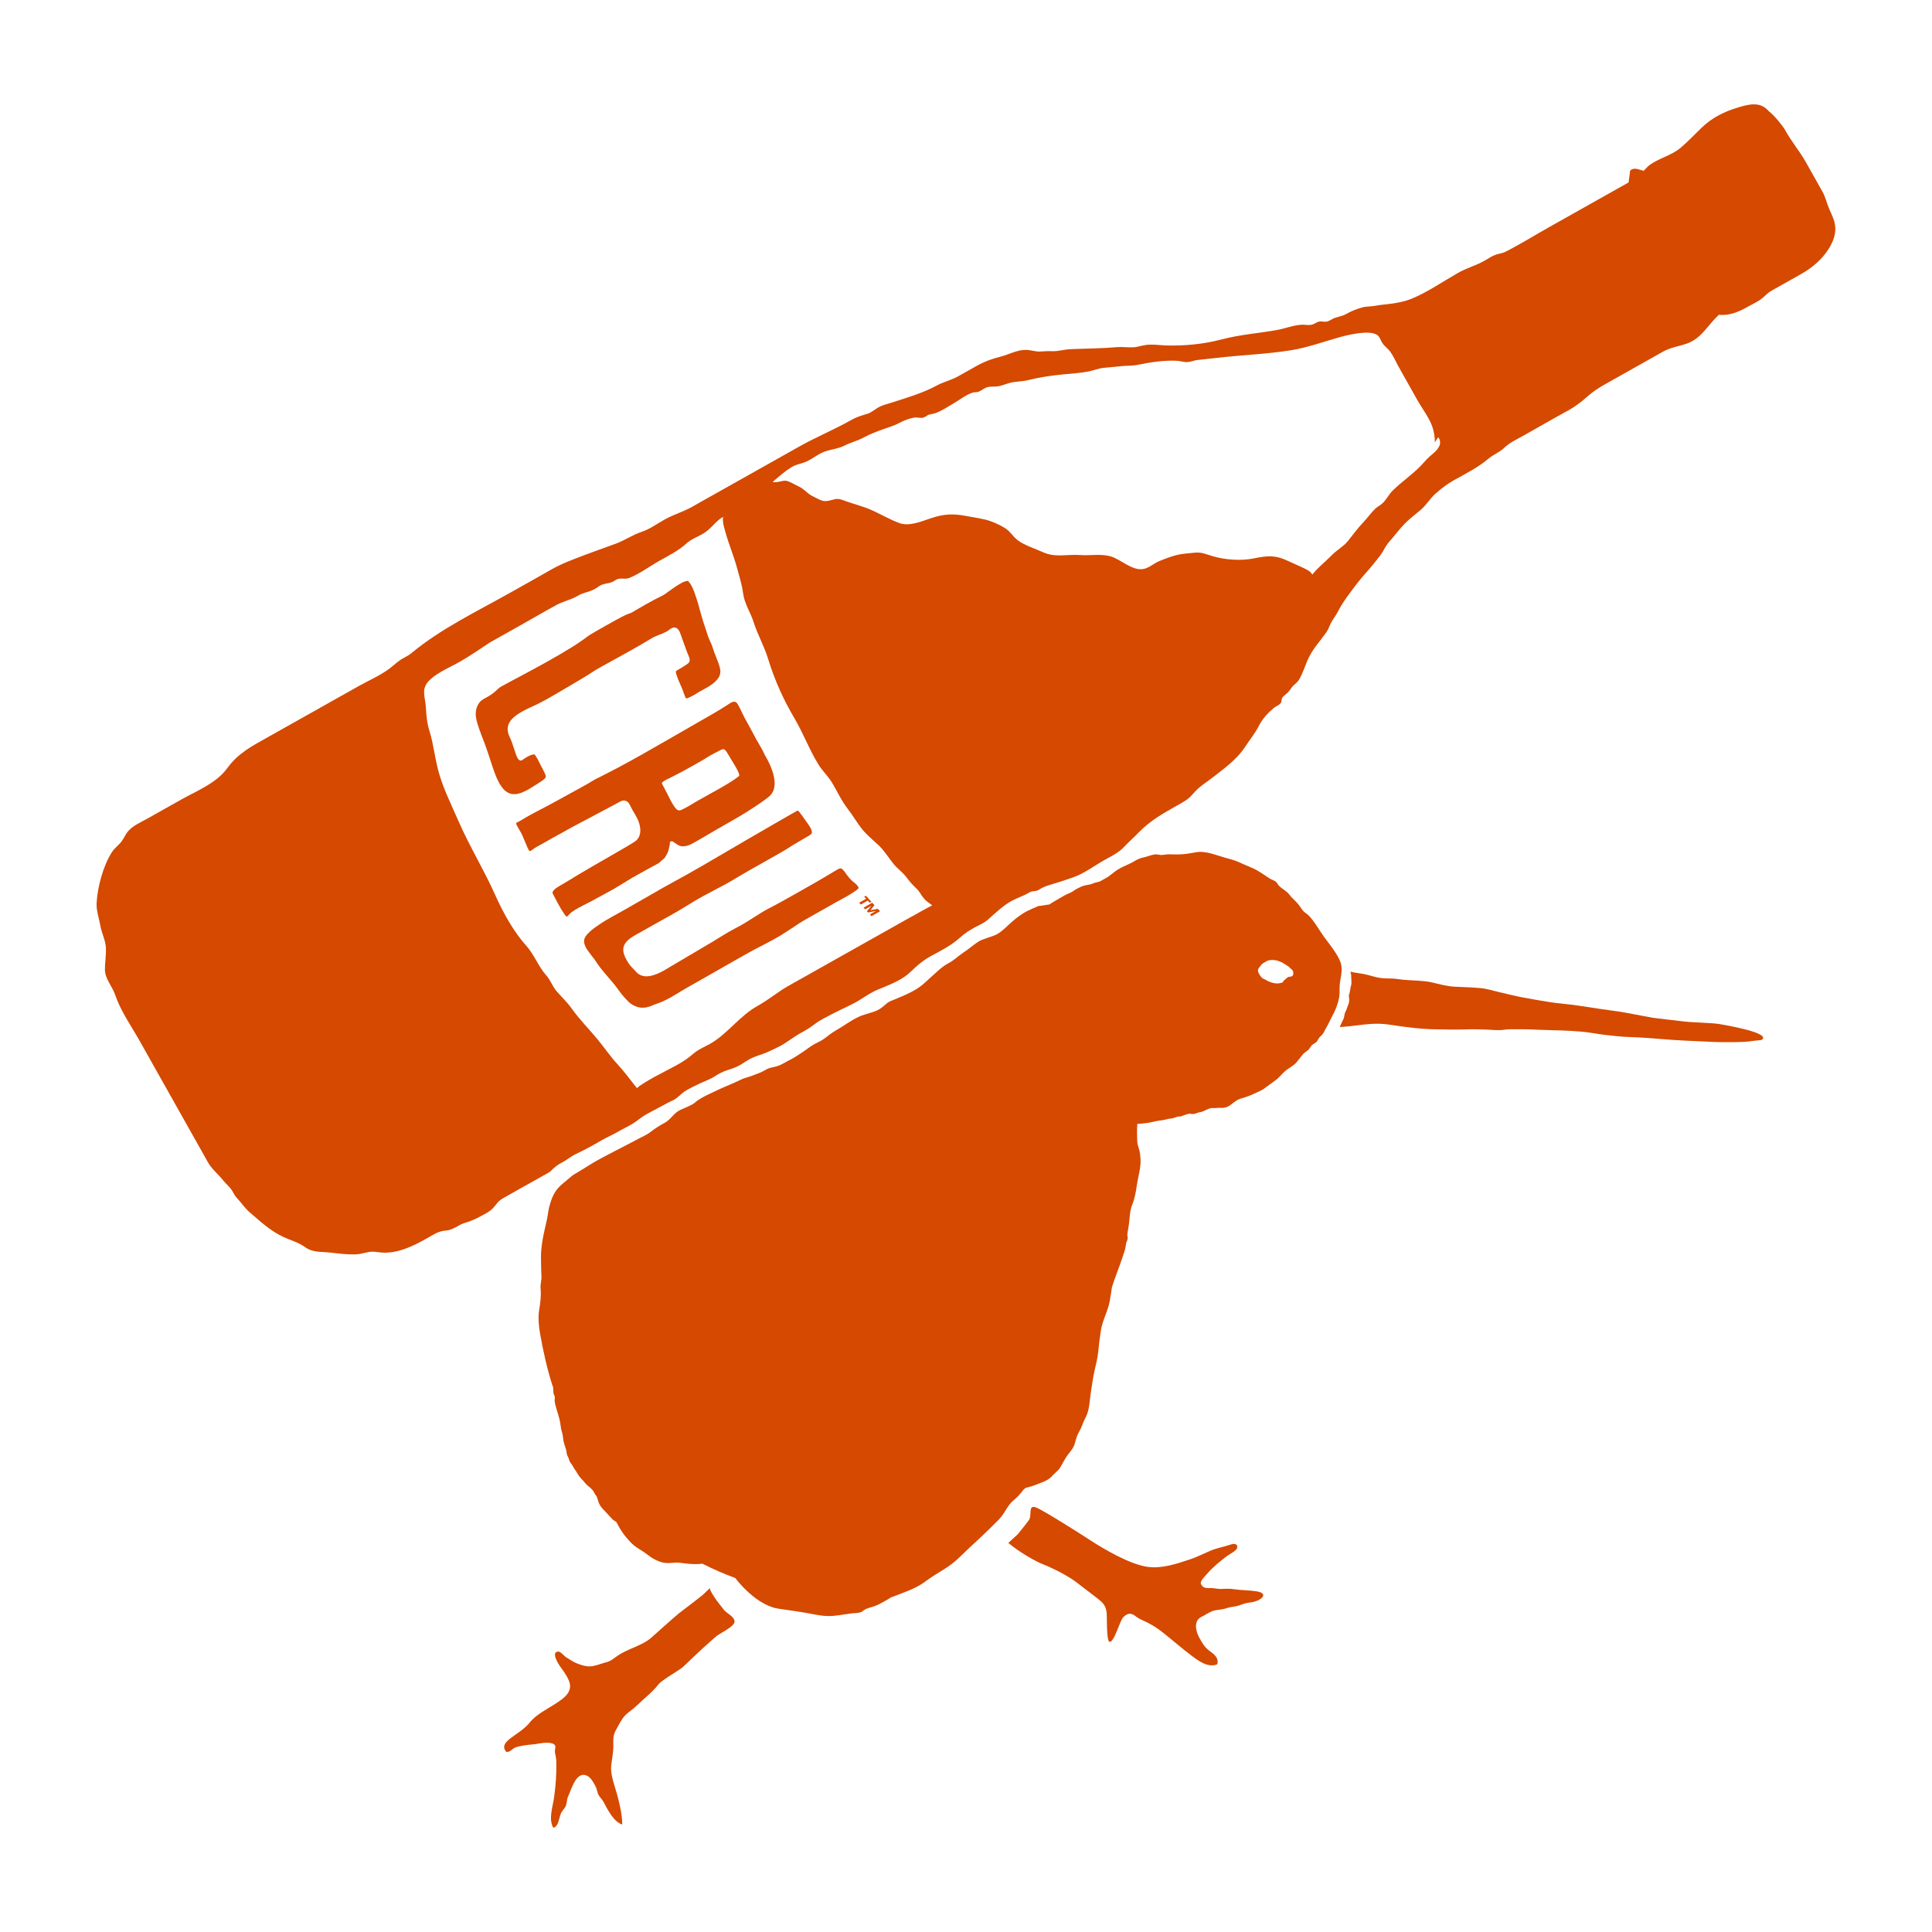<svg viewBox="0 0 1000 1000" xmlns="http://www.w3.org/2000/svg" data-name="Layer 1" id="Layer_1">
  <defs>
    <style>
      .cls-1 {
        fill: #d54900;
      }
    </style>
  </defs>
  <path d="M367.36,822.03c.5,1.98,1.47,3.06,2.52,4.82,1.16,1.93,3.4,4.47,4.73,6.29,1.46,2,5.6,3.48,5.59,6.24-.02,2.54-7.75,6.07-9.56,7.64-10.48,9.07-15.28,14.28-17.39,16.01-2.18,1.79-10.73,6.6-12.43,8.8-3.1,4.02-7.81,7.64-11.5,11.23-1.84,1.79-4.26,3.21-5.96,5.07-1.87,2.04-3.35,5.15-4.68,7.57-1.53,2.79-1.2,5.09-1.21,8.06,0,3.4-.75,6.69-1.11,10.06-.54,5.06,1.99,10.84,3.25,15.76,1.3,5.08,2.35,9.57,2.48,14.78-4.38-1.23-7.67-7.85-9.62-11.54-.76-1.44-2.11-2.58-2.82-4.07-.52-1.09-.59-2.28-1.05-3.35-.79-1.81-2.51-5-4.28-6.02-5.96-3.44-8.44,6.63-10.18,10.25-.84,1.74-.58,3.16-1.19,4.85-.55,1.52-1.96,2.67-2.65,4.18-.82,1.8-1.29,7.21-3.99,7.33-2.48-4.82-.18-10.74.51-15.79.85-6.26,1.25-12.13,1.13-18.32-.03-1.76-.38-3.12-.71-4.83-.18-.96.37-2.74.17-3.36-.73-2.22-6.12-1.69-7.98-1.31-3,.62-5.87.57-8.83,1.17-1.17.24-2.79.48-3.91.97-1.6.69-2.73,2.61-4.69,2.22-4.49-5.58,6.62-8.26,12.19-15.16,3.57-4.42,9.04-6.9,13.77-10.03,4.24-2.8,8.82-6.06,6.48-11.7-1.17-2.83-3.06-5.22-4.79-7.69-.7-1-4.72-7.4-.49-7.3,1,.02,2.91,2.32,3.69,2.82,1.14.73,4.19,2.7,5.55,3.21,2.38.9,4.25,1.62,6.81,1.63s5.57-1.36,8.09-1.99c3.04-.75,4.02-1.94,6.52-3.63,5.08-3.44,11.48-4.77,16.46-8.55,1.24-.94,8.51-7.71,14.89-13.1,1.12-.95,12.1-9.15,13.13-10.23l3.08-3Z" class="cls-1"></path>
  <path d="M526.85,794.08c3.31-4.1,4.29-5.38,5.62-7.14,1.91-2.53-.57-8.17,3.6-6.74,3.41,1.17,21.69,12.78,28.57,17.23,6.6,4.27,19.92,12.19,29.19,13.55,7.51,1.11,15.3-1.59,22.23-3.89,3.48-1.16,7.2-3.06,10.52-4.46,3.43-1.45,6.99-1.98,10.43-3.18,1.35-.47,3.6-.67,3.39,1.52-.16,1.65-4.34,3.66-5.49,4.55-3.57,2.77-7.3,5.71-10.18,9.15-1.09,1.31-3.77,3.66-3.09,5.25,1.06,2.45,3.33,1.99,5.25,2.05,2.03.06,3.67.6,5.71.46,2.58-.17,4.12-.13,6.56.2,3.58.5,7.28.46,10.92.99,7.46,1.09,2.36,5.11-2.34,5.71-2.39.3-3.86.68-6.01,1.51-2.23.86-4.69.78-6.97,1.59-2.36.84-4.83.66-7.16,1.45-1.87.64-3.83,2.13-5.69,2.99-4.15,1.92-3.09,7.31-1.22,10.67,1.47,2.64,2.65,4.92,5.13,6.78,2.34,1.76,5.22,3.63,4.23,7.14-4.89,1.9-9.67-1.78-13.32-4.5-4.93-3.69-9.52-7.74-14.42-11.64-4.05-3.22-5.17-3.7-7.89-5.2-2.48-1.37-4.34-1.78-6.56-3.53-2.22-1.75-4.04-1.91-6.46.47-1.77,1.74-4.76,13.29-7.12,12.74-1.64-.39-1.28-13.16-1.44-14.69-.24-2.28-.75-3.94-2.37-5.67-1.69-1.8-10.82-8.44-12.73-10.01-2.71-2.22-9.84-6.59-18.71-10.11-2.67-1.06-10.76-5.43-17.13-10.7l4.96-4.55Z" class="cls-1"></path>
  <path d="M889.88,530.03c-4.53-.69-14.59-.77-19.1-1.41-2.35-.33-12.8-1.44-15.13-1.8-2.47-.39-15.14-2.89-17.5-3.21-6.2-.85-13.38-1.86-20.95-3.07-4.42-.71-10.59-1.14-15.08-1.85-5.9-.93-9.7-1.66-14.13-2.46-3.93-.71-7.83-1.78-11.72-2.64-3.39-.76-6.52-1.83-9.99-2.15-4.33-.39-8.6-.52-12.94-.71-4.5-.2-7.67-1.22-12.2-2.24-4.77-1.07-10.52-.95-14.51-1.35-3.91-.39-4.58-.73-8.5-.7-5.98.04-8.86-1.97-14.52-2.66-1.48-.18-3.08-.51-4.67-.86.18.56.34,1.13.42,1.72.09.7-.05,1.33.08,2.04.11.58.04,1,.03,1.57-.02.55.11.82-.06,1.41-.11.39-.21.72-.29,1.13-.17.87-.32,1.7-.45,2.57-.11.74-.5,1.47-.48,2.24.02.8.22,1.45.17,2.26-.09,1.66-.88,2.89-1.34,4.44-.26.87-.85,1.63-1.03,2.53-.16.83-.21,1.47-.49,2.29-.19.54-.45.95-.7,1.46-.43.86-.78,1.67-1.15,2.56-.07.16-.15.31-.22.47,1.8-.18,3.76-.29,5.33-.46,8.15-.86,12.84-1.97,20.99-.71,8.23,1.27,16.54,2.28,23.9,2.34,4.56.04,9.74.28,15.74.02,3.42-.15,6.84.02,10.35.13,2.64.08,6.01.51,8.74.07,2-.32,4.69-.26,6.82-.27,4.33-.02,7.97.14,12.33.31,9.41.37,11.47.16,20.89.93,3.5.28,8.92,1.29,12.4,1.71,2.06.25,9.53,1.05,11.57,1.04,1.76,0,9.78.43,14.92.89,10.88.97,20.81,1.27,30.34,1.72,3.15.15,15.47.24,18.98-.49l5.03-.55c5.72-3.62-19.35-7.85-21.88-8.24Z" class="cls-1"></path>
  <g>
    <path d="M308.4,465.19c.69-.39,6.47-3.52,7.18-3.88,2.41-1.23,8.19-4.94,11.69-7.01,1.83-1.08,7.34-4.04,10.57-5.87,1.29-.73,3.3-1.54,4.11-2.57.25-.32,1.86-1.31,2.53-2.49.05-.09.24-.46.28-.55,0,0,.26-.44.27-.47.02-.05.28-.45.46-.87.12-.27.32-.69.4-.97.32-1.09.52-2.21.79-3.32.17-.71-.27-1.34.5-1.65.6-.25,1.11.01,1.59.36.21.15.41.3.62.46.04.03.13.1.17.12.08.06.17.12.26.18.54.37,1.11.72,1.71,1,.44.2,1.08.4,1.52.41.86.02,1.69-.08,2.52-.3,1.53-.41,2.89-1.18,4.23-1.95,2.48-1.41,4.96-2.82,7.4-4.29,4.11-2.47,14.84-8.41,18.88-10.99,3.38-2.16,6.75-4.27,9.95-6.67.71-.53,1.43-1.05,2.09-1.64.26-.23.51-.48.74-.73.1-.11.19-.22.29-.34.03-.04.07-.08.1-.12.02-.03.05-.06.05-.07.77-1.02,1.12-1.92,1.4-3.13.53-2.35.17-4.93-.51-7.38-.78-2.79-1.87-5.22-3.26-7.79-.33-.62-.71-1.21-1.03-1.83-.46-.89-.85-1.82-1.32-2.7-.74-1.39-2.07-3.55-3.08-5.34-1.04-1.84-1.96-3.73-2.98-5.59-1-1.83-2.02-3.64-3.02-5.47-.76-1.4-1.35-2.76-2.42-4.93-.57-1.17-1.11-2.23-1.71-2.97-.01-.02-.09-.08-.12-.12-.1-.07-.19-.15-.3-.22-.08-.05-.16-.1-.24-.15-.03-.01-.07-.03-.1-.04-.1-.04-.21-.06-.32-.09-.05,0-.1-.01-.15-.01-.11,0-.21,0-.32,0,0,0,0,0-.01,0-.04,0-.07,0-.11.02-.27.05-.53.13-.79.22-.04.02-.23.1-.27.12-.14.07-.29.14-.43.22-.94.56-2.59,1.64-3.51,2.23-3.7,2.36-7.51,4.47-11.3,6.66-3.8,2.19-14.07,8.09-17.87,10.28-7.64,4.42-18,10.33-25.78,14.45-1.93,1.02-3.88,2.03-5.83,3.02-.97.49-2.49,1.29-3.47,1.78-.97.48-1.97.91-2.91,1.46-1.44.84-2.83,1.77-4.29,2.56-1.61.87-13.4,7.4-15.02,8.26-1.65.87-3.28,1.76-4.91,2.66-1.65.91-3.88,2.04-5.55,2.91-1.78.92-3.55,1.86-5.28,2.88-.92.55-1.84,1.11-2.77,1.65-.5.29-1,.57-1.51.83-.23.12-.45.22-.68.34-.03.02-.25.15-.3.17-.03.02-.05.05-.08.07,0,.05,0,.06,0,.05,0-.01,0-.02,0-.04,0,0,0,0,0,0,0,0,0,.01,0,.01,0,0,0,0,0,0,0,0,0,0,0,0,0,.02,0,.04,0,.06,0,.05,0,.15,0,.15,0,0,.03.09.04.18.01.06.03.11.04.16,0,.02.01.04.02.05.05.13.1.26.16.39.13.29.28.57.43.84.83,1.48,1.75,2.89,2.48,4.44.77,1.65,1.84,4.53,2.59,6.18.08.17.73,1.46.83,1.62.02.03.03.05.04.07.05.07.1.13.16.19,0,0,.04.04.07.07.04.03.11.08.13.09,0,0,.08.04.08.04,0,0,.19,0,.18,0,.19-.08.37-.19.55-.3.32-.21.63-.45.94-.68,1.55-1.16,3.35-2.01,5.03-2.94,1.68-.92,3.32-1.91,4.98-2.86,1.49-.85,3.57-1.91,5.07-2.75,1.77-.99,3.5-2.03,5.3-2.96,3.7-1.92,17.62-9.39,21.32-11.32.98-.51,1.96-1.03,2.92-1.58.75-.43,1.47-.8,2.34-.8.81,0,1.57.34,2.18.88.66.58,1.26,1.95,1.64,2.73.92,1.87.81,1.44,1.84,3.25,1.03,1.8,1.79,3.07,2.36,5.08.79,2.75.94,5.87-.98,8.15-.68.8-1.6,1.36-2.48,1.91-.92.58-2.39,1.45-3.31,2-2.45,1.47-15.05,8.67-17.52,10.11-2.69,1.57-5.38,3.14-8.06,4.74-2.25,1.34-4.44,2.79-6.72,4.08-1.23.7-2.48,1.39-3.65,2.2-.45.31-.84.6-1.32,1.08-.12.12-.24.25-.35.38-.04.05-.06.07-.07.08,0,0-.01.02-.03.05-.11.17-.21.34-.3.52,0,0-.07.24-.09.29,0,.03-.01.04-.02.06,0,0,0,.02,0,.04,0,.04.01.15.02.21.02.07.05.19.06.22,0,0,0,.01,0,.02,0,0,0,0,0,0,.05.11.11.22.17.33.11.22.23.44.34.65.23.44.45.88.68,1.31.99,1.9,1.98,3.78,3.07,5.62.51.86,1.05,1.71,1.62,2.54.2.29.4.58.62.87.04.05.08.1.12.15,0,0,0,0,.02.02.09.09.17.18.26.27.05.05.11.09.16.14.05.03.1.05.15.08.01,0,.02,0,.04.01.04,0,.04,0,.03,0,0,0,0,0,0,0,0,0,0,0,0,0,0,0,0,0,0,0t0,0s0,0,.01,0c.13.05.07.02,0,0,.02,0,.03-.01.05-.02.04-.02.08-.03.1-.04.06-.03.11-.06.17-.1.13-.08.1-.06.25-.2.24-.22.43-.46.64-.7.82-.95,1.92-1.68,2.98-2.35,1.35-.84,2.76-1.58,4.18-2.31,1.51-.78,3.04-1.53,4.54-2.32.73-.38,1.45-.77,2.15-1.18ZM342.6,405.17c.08-.08.16-.17.24-.25.14-.13.28-.25.43-.37.02-.02.05-.03.07-.05.1-.07.2-.14.3-.21.4-.26.81-.5,1.23-.72.83-.44,1.69-.84,2.54-1.25,1.75-.86,3.48-1.78,5.21-2.68,1.69-.87,10.4-5.74,12.02-6.75.88-.55,1.74-1.15,2.64-1.67.97-.56,1.95-1.08,2.95-1.59.98-.5,1.96-.99,2.94-1.49.1-.05.2-.1.3-.15.04-.02.12-.05.16-.07.21-.07.41-.12.62-.17t0,0s.11,0,.15,0c0,0-.06-.01-.1-.02,0,0,0,0,0,0,0,0,0,0,.02,0,.04,0,.08.02.13.03.08.02.16.04.24.07.02,0,.04.02.06.02.13.1.29.17.43.27,0,0,0,0,.01,0t0,0c.08.09.17.16.25.24.13.13.24.26.36.4.06.07.11.14.17.22.03.03.08.11.08.11,0,0-.02-.02-.02-.03.44.66.82,1.34,1.23,2.02.71,1.16,2.38,3.92,3.07,5.09.39.65.76,1.3,1.11,1.96.17.33.34.66.5,1,.07.15.14.3.2.45.03.06.05.13.08.19,0,.01.01.03.02.05.11.29.21.59.29.89.03.12.06.25.09.38,0,.04.01.08.02.12,0,.11,0,.22,0,.32,0,0,0,0,0,0,0,0,0,0,0,0,0,0,0,.01,0,.02,0,0,0,0,0,0,0,0,0,0,0,.02,0,0,0,0,0,0,0,0,0,0,0,0,0,0,0,0,0,.01h0s-.04.12-.04.12c0,0,0-.05.02-.09-.02.02-.03.04-.04.06,0-.02.02-.05.04-.07,0,0,0-.02,0-.03-.13.11-.26.23-.4.33-.08.07-.17.13-.26.2,0,0,0,0,0,0-.07.05-.14.11-.21.16-.55.41-1.1.81-1.66,1.21-1.19.84-2.44,1.58-3.68,2.34-1.6.97-3.21,1.92-4.85,2.82-.84.46-8.72,4.9-9.57,5.35-1.03.54-2,1.19-3.01,1.76-.83.47-1.65.96-2.46,1.45-.97.59-2.01,1.1-3.04,1.61-.2.1-.39.2-.59.3-.08.04-.16.07-.24.11-.02,0-.02.01-.04.02-.01,0-.02,0-.04.01-.15.05-.29.1-.44.14-.05.02-.28.03-.39.06.08-.01.17.01,0,.02-.01,0-.02,0-.03,0,0,0-.02,0-.02,0,0,0,0,0,.01,0-.05,0-.1,0-.15,0-.06,0-.13,0-.19,0,0,0-.01,0-.02,0-.09-.04-.24-.05-.33-.08-.04-.01-.09-.03-.13-.04t0,0c-.11-.06-.22-.12-.33-.19-.06-.04-.11-.08-.17-.11,0,0,0,0,0,0-.23-.2-.45-.41-.65-.64-.11-.12-.31-.36-.31-.36,0,0-.06-.08-.09-.12-.04-.05-.08-.11-.12-.16-.22-.32-.44-.64-.64-.98-.54-.87-1.07-1.74-1.54-2.66-.87-1.69-2.51-5.1-3.46-6.75-.18-.31-.36-.62-.53-.94-.08-.15-.15-.31-.22-.46-.03-.08-.06-.15-.1-.23,0-.01,0-.02,0-.03-.04-.15-.08-.3-.11-.46,0-.03,0-.07,0-.11Z" class="cls-1"></path>
    <path d="M268.01,410.86c.47-.1.94-.22,1.4-.37,1.05-.33,2.38-.99,3.45-1.55,1.15-.6,2.24-1.31,3.34-2.01,1.55-.98,3.16-1.91,4.66-3.01.06-.04.1-.07.1-.07,0,0,.14-.11.21-.16.11-.09.21-.17.31-.26.2-.17.39-.36.58-.55.04-.04.07-.08.11-.12.05-.07.1-.13.14-.2.02-.03.03-.03.05-.05,0-.01.06-.16.09-.24.01-.03.02-.06.02-.09,0-.08.02-.16.03-.22,0-.01,0-.01,0-.02-.01-.1-.02-.19-.03-.29-.02-.11-.08-.26-.08-.37-.01-.04-.02-.07-.04-.11-.09-.25-.18-.5-.29-.74-.65-1.52-1.47-2.93-2.22-4.38-.55-1.06-1.02-2.18-1.6-3.21-.29-.51-.6-1.01-.94-1.47-.16-.21-.28-.42-.38-.67,0-.01-.01-.02-.02-.03.01.01.03.04.03.04,0,0-.03-.03-.04-.05,0,0,0,0,0,0,.02.02.01,0-.01-.02-.03-.04-.04-.06-.04-.05,0,0,0,0,0-.01,0,0,0,0,0,0,0,0,0,.01.01.02,0,0,0,0,0,0-.01,0-.02-.02-.03-.02-.12-.03-.13-.06-.13-.06,0,0-.33-.01-.49-.02,0,0,0,0-.02,0-.07,0-.15.02-.22.03-.4.07-.79.18-1.18.32-.07.02-.14.05-.2.08-.03.01-.04.02-.06.02-.01,0-.03.01-.05.02-.17.07-.35.15-.52.23-.76.36-1.5.77-2.22,1.23-.28.18-.57.36-.84.56-.11.08-.23.17-.34.25-.09.07-.17.14-.26.2-1.82,1.04-2.79-1.77-3.27-3.13-.62-1.73-.6-1.68-1.17-3.43-.38-1.2-.78-2.39-1.23-3.56-.38-.99-.88-1.89-1.26-2.87-.63-1.59-.83-3.44-.23-5.25.57-1.72,1.82-3.13,3.11-4.2,1.72-1.43,3.62-2.52,5.52-3.51,2.54-1.32,4.6-2.1,7.14-3.4,2.79-1.42,5.56-2.95,8.29-4.57,2.61-1.55,15.43-9.01,17.99-10.7,1.29-.85,2.57-1.71,3.89-2.48,1.17-.68,2.35-1.35,3.54-1.99,4.7-2.57,18.62-10.2,23.21-13.1,1.21-.76,2.38-1.44,3.66-1.97,1.2-.5,2.42-.93,3.61-1.44,1.06-.46,2.2-1.01,3.11-1.74.92-.73,1.93-1.39,3.02-1.29,1.75.15,2.61,2.01,3.15,3.7.69,2.16,1.56,4.22,2.29,6.37.66,1.94.7,2.08,1.49,3.94.36.83.81,1.76.84,2.73.05,1.45-1.1,2.04-2.08,2.7-1.06.71-2.15,1.38-3.24,2.01-.28.16-.57.32-.85.49-.13.08-.38.24-.38.24,0,0-.19.14-.23.16-.1.09-.29.28-.29.26-.04.06-.1.17-.1.16-.01.03-.03.07-.03.09,0,0,0,0,0,0,0,0,0,0,0-.01.02-.08.02-.05,0,.06,0,.03.01.07.02.13.04.18.07.36.11.53.05.25.12.49.19.74.19.67.42,1.33.67,1.97.51,1.34,1.1,2.64,1.68,3.95.56,1.27,1.11,2.55,1.53,3.89.2.64.45,1.27.73,1.87.06.12.12.24.17.35,0,.02.01.03.02.04.06.08.23.29.26.34.04,0,.12-.01.16-.01.04,0,.07-.02.11-.03.52-.18.62-.21,1.1-.42,1.04-.45,2.05-.97,3.05-1.52.89-.5,1.73-1.13,2.62-1.62.76-.42,1.52-.8,2.28-1.22.82-.45,1.63-.92,2.43-1.42.44-.28.88-.57,1.31-.87.44-.31.58-.41.93-.7.73-.59,1.43-1.24,2.05-1.97.02-.03.12-.15.14-.17.06-.08.12-.16.18-.24.12-.16.23-.33.34-.5.13-.2.25-.41.36-.62.05-.09.09-.17.13-.26,0,0,0,0,0-.01,0-.02.01-.03.02-.06.09-.22.17-.44.24-.66.04-.11.07-.22.1-.34,0-.02.03-.14.04-.2.07-.4.11-.8.11-1.2,0-.02,0-.02,0-.03,0-.07,0-.13-.01-.2,0-.13-.02-.26-.04-.39-.03-.22-.07-.44-.11-.66-.14-.71-.32-1.41-.54-2.09-.94-2.92-2.29-5.63-3.17-8.58-.84-2.8-2.13-4.63-2.94-7.44-.94-3.25-2.14-6.21-3.01-9.49-1.03-3.89-2.28-8.4-3.66-12.08-.17-.44-.34-.89-.52-1.32-.07-.17-.15-.35-.22-.52-.04-.1-.09-.2-.13-.3-.01-.02-.01-.03-.02-.05,0-.01-.01-.02-.02-.04-.32-.65-.64-1.3-1.02-1.9-.18-.29-.34-.53-.55-.79-.03-.04-.1-.12-.13-.16,0,0,0,0,0,0,0,0-.07-.07-.09-.09-.08-.09-.13-.15-.16-.18-.15-.15-.26-.33-.42-.45-.05-.04-.15-.09-.26-.06-.07.01-.23.05-.24.05-1.07.27-1.41.27-2.45.81-2.47,1.29-4.81,2.99-7.15,4.66-.93.66-1.87,1.43-2.84,1.95-1.44.77-2.92,1.45-4.36,2.21-2.99,1.59-5.96,3.27-8.91,5.01-.72.42-1.43.85-2.15,1.27-.4.24-.79.5-1.21.65-.28.1-.56.18-.84.28-1.25.45-2.5,1.05-3.74,1.68-2.55,1.29-14.3,7.91-16.77,9.46-.75.47-1.47,1.08-2.2,1.61-.76.54-1.52,1.08-2.28,1.6-1.42.98-2.86,1.94-4.3,2.84-8.68,5.39-17.83,10.38-26.9,15.2-3.02,1.6-6.06,3.2-9.07,4.87-.72.4-1.46.75-2.13,1.3-.67.54-1.29,1.15-1.93,1.73-1.33,1.22-3.27,2.45-4.76,3.26-1.24.67-2.6,1.33-3.53,2.63-.77,1.08-1.35,2.3-1.61,3.54-.54,2.58-.04,5.05.67,7.36,1.03,3.34,2.53,7.13,3.76,10.36,1.16,3.04,2.14,6.16,3.17,9.28,1.31,3.94,2.34,7.39,4.29,10.97.06.11.11.21.17.31.02.03.04.07.06.1.11.18.21.36.33.54.23.36.46.71.71,1.05.24.33.49.65.75.96.13.15.27.31.41.46.07.08.15.16.23.23.02.02.03.03.04.04t0,0c.54.51,1.14.96,1.79,1.32.07.04.17.09.17.09,0,0,.1.05.15.07.16.07.32.14.48.2.36.14.73.23,1.1.33.02,0,.03,0,.04.01.02,0,.03,0,.06,0,.09.01.18.03.27.04.18.02.37.04.56.05.41.03.81.02,1.22,0,.05,0,.1,0,.15-.01.1-.01.21-.03.31-.04.23-.03.46-.07.69-.12Z" class="cls-1"></path>
    <path d="M282.35,402.5s0,0,0,0c.08-.05.05-.05,0,0Z" class="cls-1"></path>
    <path d="M308.69,471.71s0,0,0,0c0,0,0,.03,0,.03,0,0,0-.02,0-.03Z" class="cls-1"></path>
    <path d="M450.15,467.24c.35-.2.52-.3.87-.49-1.14-1.25-1.7-1.88-2.83-3.14-.35.2-.52.3-.87.49.39.44.59.66.98,1.1-1.44.82-2.16,1.23-3.6,2.05.34.38.51.57.86.95,1.44-.82,2.16-1.23,3.6-2.05.39.44.59.65.99,1.09Z" class="cls-1"></path>
    <path d="M444.28,459.25s.02.05.02.05c0,0-.02-.04-.03-.07,0,0,0-.01,0-.02,0-.06-.04-.11-.05-.11,0,0,0,0,0,0-.05-.12-.12-.23-.19-.35-.02,0-.21-.3-.26-.36-.23-.28-.48-.54-.74-.8-.02-.02-.11-.11-.18-.17-.05-.05-.12-.1-.12-.11-.13-.12-.27-.23-.41-.34-.3-.25-.6-.49-.91-.73-1.03-.8-2.59-2.71-3.3-3.72-.65-.93-1.37-2.03-2.18-2.66-.12-.09-.25-.18-.38-.27-.02,0-.03-.01-.06-.02-.03-.01-.05-.02-.07-.03-.09-.01-.18-.02-.24-.05h0s-.01,0-.02,0c-.09,0-.18,0-.27.01.01,0,.04-.01.04-.01,0,0-.03,0-.05,0-.06,0-.13.02-.13.03-.03,0-.06.01-.09.02-.14.03-.27.08-.4.12,0,0-.14.06-.22.08-.07.03-.15.07-.15.07-.08.04-.17.09-.25.13-.44.23-.87.5-1.29.76-1.11.67-2.23,1.34-3.34,2-2.19,1.3-4.38,2.6-6.59,3.88-4.05,2.34-17.88,10.18-22.05,12.36-1.68.88-3.39,1.7-5,2.66-1.63.97-3.22,1.98-4.81,3-1.66,1.06-3.32,2.12-5.01,3.15-1.59.97-3.24,1.84-4.91,2.71-4.3,2.25-8.3,4.85-12.4,7.34-1.94,1.18-4.49,2.57-6.4,3.78-1.51.96-13.28,7.79-14.8,8.73-2.89,1.8-5.96,3.68-9.44,4.6-1.45.39-3.08.6-4.63.28-.84-.17-1.6-.49-2.31-.94-.78-.49-1.36-1.18-1.96-1.82-2.29-2.46-2.65-2.55-4.29-5.39-1.13-1.96-2-4.02-1.76-6.21.19-1.7,1.23-3.2,2.55-4.34,1.62-1.4,3.55-2.48,5.47-3.52,2.48-1.35,15.23-8.57,17.7-9.93,3.48-1.92,7.33-4.39,10.72-6.43,3.51-2.1,7.17-4.02,10.81-5.94,2.04-1.08,4.09-2.15,6.11-3.25,1.93-1.06,3.8-2.2,5.68-3.33,4.29-2.56,8.65-5.03,13.03-7.47,1.05-.59,11.86-6.69,12.84-7.37.79-.55,1.61-1.07,2.43-1.58,1.78-1.1,3.06-1.84,4.88-2.89,1.49-.86,3-1.71,4.45-2.63.02-.01.08-.05.14-.09.05-.04.11-.08.12-.09.11-.1.22-.21.32-.32.02-.02.03-.04.04-.05.02-.02.03-.05.05-.07.06-.13.2-.4.2-.4,0,0-.01,0,.02-.17,0-.04.01-.09.02-.13-.02-.14,0-.29-.02-.43,0-.05-.05-.27-.06-.34,0-.02-.01-.04-.02-.05-.02-.08-.05-.17-.08-.26-.05-.16-.11-.31-.17-.47-.06-.16-.13-.31-.21-.47-.02-.05-.13-.24-.17-.32-.34-.59-.7-1.17-1.09-1.74-.43-.62-1.97-2.78-2.42-3.4-.37-.51-.7-1.07-1.11-1.55-.27-.32-.51-.66-.76-.99-.1-.14-.21-.28-.32-.42-.04-.05-.24-.28-.29-.35-.05-.05-.12-.12-.13-.13-.07-.07-.15-.14-.23-.21-.04-.03-.08-.06-.12-.09,0,0,0,0,0,0-.02,0-.06-.03-.06-.03,0,0,.05.02.05.02,0,0-.02-.01-.02-.02-.03-.01-.06-.03-.11-.04,0,0,0,0-.01,0,0,0,0,0,0,0,0,0,0,0,.01,0,0,0-.02,0-.03,0,0,0,0,0-.01,0-.03.02-.08.04-.16.08-.13.08-.26.14-.39.22-.29.16-.58.33-.87.49-.55.31-1.1.62-1.65.93-1.23.69-2.45,1.39-3.67,2.09-12.5,7.17-24.96,14.45-37.39,21.74-4.38,2.57-8.76,5.13-13.21,7.6-3.92,2.18-7.87,4.32-11.78,6.5-4.33,2.41-19.35,11.18-23.71,13.54-4.07,2.21-8.13,4.5-11.85,7.19-.22.16-.44.33-.67.49-.03.02-.06.04-.08.06-.09.07-.18.14-.27.21-.34.27-.68.54-1.02.83-.68.57-1.33,1.17-1.93,1.82-.25.27-.5.55-.73.84,0,0-.05.07-.09.11-.03.05-.07.09-.07.1-.08.12-.16.24-.24.36-.18.29-.34.59-.48.9,0,.01-.01.03-.02.04,0,0,0,0,0,.01-.03.13-.08.26-.11.39-.06.28-.13.85-.13.85,0,0,0,0,0,.07,0,0,0,0,0,0,0,0,0,.01,0,.02,0,.11,0,.22,0,.33,0,.2.02.4.04.6.01.1.03.21.05.31,0,.03.01.06.02.07.06.2.11.4.17.6.13.41.3.8.48,1.19.02.05.05.1.07.14.05.09.09.17.14.26.11.2.23.4.35.59.24.4.5.79.77,1.17.54.78,1.12,1.53,1.71,2.28.59.76,1.2,1.52,1.77,2.29.52.71.94,1.46,1.44,2.18,1.56,2.21,3.32,4.3,5.1,6.38,1.78,2.07,3.61,4.13,5.17,6.32,1.34,1.87,2.75,3.69,4.36,5.4.41.43.82.86,1.24,1.28.42.42.81.79,1.09.98.37.26.75.51,1.15.74.06.04.12.07.18.11,0,0,0,0,0,0,.18.09.36.19.54.27.38.18.77.35,1.18.5.19.07.39.12.57.2,0,0,0,0,0,0,.09.02.17.05.26.07.42.1.84.19,1.27.24.16.02.32.04.47.05-.08,0,.28.02.38.02.48.01.96-.01,1.44-.06.07,0,.33-.04.39-.05.22-.04.43-.07.64-.12.47-.1.94-.23,1.39-.38.27-.09.53-.18.79-.28.02,0,.1-.04.14-.05.08-.03.16-.07.25-.11.66-.29,1.3-.57,2-.79.54-.17,1.06-.36,1.59-.55,1.08-.4,2.02-.82,3.14-1.35,4.28-2.05,8.02-4.68,12.1-6.96,4.76-2.65,20.29-11.54,25.02-14.23,4.07-2.32,8.14-4.62,12.36-6.77,3.78-1.92,7.5-3.91,11.08-6.06.37-.29.83-.54,1.23-.8.54-.35,1.08-.7,1.62-1.05,1.07-.69,2.14-1.38,3.2-2.08,1.99-1.29,3.94-2.69,6.05-3.85,1.93-1.06,13.58-7.68,15.49-8.77,2.11-1.2,4.31-2.29,6.4-3.51,1.08-.63,2.14-1.29,3.17-1.98.56-.38,1.12-.76,1.66-1.16.11-.08.21-.16.32-.24.06-.04.1-.07.13-.1.09-.08.16-.16.24-.24.02-.02.04-.05.06-.08.04-.08.09-.16.13-.24.01-.07.02-.15.04-.22-.03.12-.03-.17-.04-.3Z" class="cls-1"></path>
    <path d="M450.56,471.12c.82-1.05,1.23-1.57,2.06-2.62-.46-.5-.69-.76-1.16-1.26-1.78,1.02-2.68,1.52-4.46,2.54.32.36.49.53.81.89,1.26-.72,1.9-1.08,3.16-1.8,0,0,0,.01.02.02-.9,1.11-1.36,1.67-2.26,2.78.24.25.35.38.59.64,1.63-.33,2.44-.49,4.07-.82,0,0,0,.01.02.02-1.26.72-1.9,1.08-3.16,1.8.33.35.49.53.82.88,1.79-1.02,2.68-1.52,4.46-2.54-.46-.5-.7-.74-1.16-1.24-1.53.29-2.29.43-3.82.72Z" class="cls-1"></path>
    <path d="M949.82,116.41c-.55-3.21-1.89-5.6-3.12-8.5-1.3-3.06-1.72-5.74-3.42-8.74-2.88-5.09-5.73-10.2-8.6-15.29-3.3-5.86-7.46-10.6-10.74-16.61-.89-1.62-4.97-7.04-8.52-9.81-4.35-5.12-10.41-3.51-16.33-1.68-6.92,2.14-13.06,5.24-18.32,10.31-3.78,3.64-7.08,7.19-11.01,10.51-4.52,3.81-11.17,5.33-15.95,8.82-1.21.89-2,2.06-3.09,3.01-.4-.15-.84-.3-1.43-.46-1.93-.53-3.9-1.25-5.53.34l-.81,6.12c-13.61,7.65-27.22,15.31-40.83,22.97-7.57,4.25-15.03,8.91-22.76,12.85-1.8.92-3.47.98-5.28,1.62-1.97.7-3.81,2.01-5.65,3.05-4.57,2.6-9.27,3.77-13.82,6.37-7.73,4.41-15.54,9.8-23.74,13.24-4.48,1.88-10.12,2.7-14.92,3.16-1.41.13-2.69.32-4.05.58-2.2.43-4.56.26-6.69.82-2.76.73-5.72,1.9-8.26,3.34-2.27,1.28-4.1,1.38-6.36,2.24-1.33.51-2.37,1.46-3.79,1.77-1.29.29-2.86-.3-4.24.06-1.18.31-2.21,1.2-3.4,1.51-1.83.47-3.13.03-4.99.06-4.26.06-9.09,2.02-13.36,2.77-9.5,1.67-19.13,2.37-28.42,4.82-9.25,2.43-19.03,3.42-28.55,3.15-3.47-.1-6.99-.7-10.47-.3-2.28.26-4.44,1.13-6.74,1.25-2.87.15-5.72-.33-8.61-.07-8.11.71-16.19.7-24.18,1.05-3.29.15-6.11,1.21-9.61,1.03-2.05-.1-3.88.1-5.91.18-2.55.11-4.94-.87-7.42-.86-4.62.04-8.7,2.4-12.98,3.5-4.73,1.21-8.51,2.59-12.78,5.01-3.04,1.72-6.1,3.42-9.14,5.14-3.67,2.08-7.5,2.84-11.08,4.78-7.44,4.03-15.8,6.42-23.79,9-1.98.64-3.97,1.06-5.84,1.99-2.08,1.04-4.01,2.92-6.21,3.62-3.1.99-5.25,1.46-8.21,3.13-8.96,5.07-18.21,8.82-27.18,13.87-14.91,8.38-29.81,16.77-44.72,25.15-3.5,1.97-7.02,3.91-10.5,5.92-4.67,2.7-9.82,4.07-14.56,6.76-3.78,2.14-7.69,4.97-11.82,6.33-4.76,1.57-8.75,4.44-13.46,6.15-5.53,2.01-11.08,3.97-16.64,6.08-5.58,2.12-11.48,4.31-16.65,7.28-7.29,4.19-14.66,8.26-22,12.39-17.13,9.63-35.23,18.3-50.28,30.79-1.46,1.22-2.99,1.96-4.64,2.88-2.56,1.44-4.45,3.38-6.75,5.13-4.75,3.61-10.75,6.17-15.95,9.09-9.1,5.12-18.2,10.24-27.3,15.35-6.54,3.68-13.07,7.35-19.61,11.03-8.37,4.71-15.53,8.3-21.26,16.24-5.48,7.59-15.66,11.61-23.64,16.09-5.93,3.33-11.86,6.67-17.79,10-3.49,1.96-7.32,3.5-9.93,6.58-1.36,1.61-2.01,3.49-3.24,5.11-1.52,2.01-3.59,3.38-4.98,5.53-4.63,7.15-7.5,18.09-7.97,26.49-.21,3.7,1.35,8.17,2.01,11.92.68,3.82,2.65,7.34,2.81,11.24.16,3.77-.52,7.48-.51,11.22,0,4.68,3.87,8.76,5.35,13.16,2.8,8.35,8.4,16.19,12.71,23.86,4.35,7.74,8.71,15.48,13.06,23.22,5.11,9.09,10.23,18.19,15.34,27.28,2.24,3.99,4.53,7.96,6.72,11.97,2.01,3.68,5.5,6.39,8.14,9.73,1.2,1.51,2.65,2.73,3.82,4.18,1.18,1.47,1.73,3.31,3.08,4.7,2.27,2.34,4.13,5.33,6.71,7.52,5.58,4.74,10.57,9.56,17.48,12.77,3.7,1.72,7.71,2.76,11.03,5.14,4.37,3.14,8.48,2.34,13.58,2.96,4.07.49,8.16.96,12.28.91,2.42-.03,4.62-.7,6.97-1.18,2.83-.57,4.61.09,7.35.24,8.22.45,16.1-3.48,23.07-7.39,3.17-1.78,5.88-3.75,9.61-3.99,4.14-.27,6.44-3,10.42-4.13,3.62-1.02,6.39-2.55,9.8-4.4,2.53-1.37,3.86-2.3,5.62-4.59,1.37-1.77,2.09-2.58,4.01-3.68,6.17-3.56,12.43-6.98,18.64-10.47,1.83-1.03,3.66-2.06,5.49-3.09.5-.49.99-.99,1.51-1.47,1.42-1.3,2.91-2.49,4.64-3.35,2.53-1.25,4.62-3.16,7.17-4.37,4.65-2.19,9.25-4.71,13.68-7.31,2.59-1.52,5.39-2.6,7.95-4.14,2.65-1.59,5.53-2.83,8.13-4.46,2.24-1.41,4.21-3.17,6.51-4.52,1.82-1.07,3.71-2,5.57-3,1.95-1.05,3.9-2.13,5.87-3.16,1.57-.82,3.3-1.45,4.69-2.54,1.56-1.23,2.87-2.64,4.58-3.69,2.22-1.36,4.78-2.57,7.13-3.68,2.73-1.29,5.48-2.2,8.04-3.86,1.92-1.25,3.76-2.24,5.95-2.98,2.57-.86,5.01-1.56,7.35-2.98,2.03-1.23,3.92-2.64,6.1-3.6,2.4-1.06,4.97-1.72,7.39-2.76,2.19-.94,4.34-1.97,6.46-3.05,3.99-2.03,7.35-4.96,11.26-7.07,2.58-1.4,4.77-2.71,7.09-4.51,1.64-1.26,3.41-2.27,5.23-3.24,4.65-2.49,9.38-4.79,14.13-7.08,4.52-2.17,8.34-5.46,12.96-7.39,4.93-2.06,10.18-3.98,14.57-7.08,2.4-1.7,4.37-3.96,6.64-5.84,2.03-1.69,4.18-3.27,6.51-4.53,5.4-2.92,10.86-5.66,15.42-9.83,2.2-2.01,4.77-3.64,7.37-5.07,2.26-1.24,4.6-2.11,6.58-3.82,4.18-3.61,8.07-7.54,13.01-10.16,2.68-1.42,5.62-2.28,8.21-3.84,1.1-.66,1.9-.93,3.16-.99.7-.03,1.28-.21,1.83-.44,1.77-1.11,3.56-2.01,5.37-2.54,4.41-1.29,8.63-2.66,12.93-4.17,5.56-1.95,10.86-5.99,16.02-8.89,3.61-2.03,7.23-3.67,10.09-6.7,2.5-2.65,5.18-4.99,7.49-7.39,6.12-6.36,12.83-10.08,20.5-14.4,3.18-1.79,5.51-3.01,7.83-5.82,3-3.63,6.77-5.81,10.45-8.67,6.09-4.74,12.38-9.25,16.71-15.93,2.29-3.54,4.98-6.7,6.87-10.47,1.9-3.78,4.62-6.7,7.86-9.42.98-.82,2.92-1.45,3.56-2.56.8-1.37-.12-2.08,1.43-3.48,2.06-1.86,2.42-1.8,3.91-4.11,1.13-1.76,2.96-2.59,4.08-4.44,2.2-3.62,3.3-7.97,5.19-11.74,2.3-4.59,6-8.58,8.89-12.69,1.39-1.98,1.91-4.33,3.28-6.37,1.07-1.59,2.02-3.01,2.92-4.75,2.55-4.9,6.21-9.55,9.55-13.98,3.01-3.98,6.64-7.6,9.72-11.58,1.64-2.12,3.18-3.84,4.43-6.24.94-1.81,1.75-2.96,3.13-4.52,2.71-3.05,4.81-6.03,7.66-8.94,2.53-2.58,5.49-4.73,8.32-7.17,2.91-2.5,4.91-6.03,7.72-8.46,2.99-2.59,5.84-4.84,9.37-6.8,6.2-3.46,12.54-6.61,17.9-11.17,2.6-2.21,5.72-3.22,8.17-5.62,2.7-2.64,6.16-4.17,9.46-6.03,7.86-4.42,15.67-8.94,23.58-13.26,3.41-1.86,6.83-4.44,9.69-7,3.08-2.75,5.86-4.58,9.53-6.64,7.45-4.19,14.91-8.39,22.36-12.58,2.42-1.36,4.85-2.71,7.25-4.09,4.01-2.31,8.12-2.8,12.4-4.25,8-2.72,11.01-9.81,16.87-15.01,5.03.67,10.2-1.49,14.6-3.98,2.06-1.17,4.28-2.2,6.27-3.47,2.46-1.57,3.88-3.69,6.49-5.11,5-2.73,9.93-5.59,14.89-8.38,4.68-2.64,8.21-5.33,11.71-9.38,3.6-4.16,7.07-10.34,6.06-16.19ZM472.03,474.32c-15.06,8.47-30.12,16.94-45.19,25.41-6.1,3.43-12.17,6.9-18.29,10.29-5.84,3.24-10.67,7.47-16.56,10.72-8.67,4.77-14.78,13.51-23.21,18.8-3.21,2.02-6.87,3.26-9.78,5.75-2.75,2.34-4.87,3.85-8.05,5.63-6.47,3.62-13.56,6.84-19.68,11-.58.39-1.09.84-1.57,1.3-3.33-4.08-6.43-8.43-9.95-12.23-3.8-4.11-6.83-8.63-10.38-12.93-4.44-5.38-9.45-10.4-13.53-16.13-2.31-3.24-5.1-5.82-7.68-8.8-2.19-2.53-3.18-5.77-5.41-8.27-4.17-4.68-6.23-10.78-10.38-15.38-6.57-7.28-12.07-17.29-16.05-26.23-5.82-13.06-13.34-25.21-19.06-38.36-3.99-9.17-8.52-18-10.87-27.82-1.44-5.99-2.19-12.46-3.99-18.31-1.34-4.34-1.73-8-1.97-12.52-.32-6.01-2.84-9.74,2.2-14.48,4.21-3.95,10.83-6.61,15.82-9.49,5.19-3.01,10.08-6.38,15.03-9.68,5.52-3.11,11.05-6.22,16.58-9.32,6-3.37,11.94-6.87,17.98-10.15,3.55-1.93,7.43-2.61,10.95-4.71,2.76-1.64,5.68-1.94,8.48-3.32,1.46-.72,2.79-2.03,4.32-2.54,1.69-.56,3.19-.58,4.93-1.24,1.25-.47,1.95-1.37,3.33-1.68,2.01-.45,3.6.32,5.72-.52,5.35-2.11,10.49-6.01,15.52-8.83,4.95-2.78,9.9-5.23,14.02-8.99,2.64-2.41,6.25-3.55,9.23-5.45,2.91-1.85,4.94-4.66,7.59-6.84.67-.55,1.4-1.03,2.15-1.47-.07.51-.13,1.02-.12,1.53.03,2.21.71,4.17,1.32,6.37,1.68,6.1,4.17,11.92,5.85,18,1.24,4.49,2.69,9.13,3.3,13.67.74,5.6,3.75,9.58,5.37,14.73,2.07,6.57,5.52,12.51,7.53,19.08,3.42,11.15,7.87,21.04,13.81,31.12,4.58,7.78,7.61,16.15,12.36,23.79,1.97,3.17,4.69,5.67,6.68,8.86,2.84,4.56,4.98,9.57,8.3,13.82,2.73,3.49,4.93,7.46,7.71,10.86,2.52,3.08,5.61,5.52,8.47,8.24,3.02,2.88,5.03,6.35,7.62,9.55,1.93,2.38,4.52,4.15,6.39,6.56,1.7,2.19,3.13,4.04,5.24,5.95,1.93,1.74,2.54,3.51,4.12,5.42,1.15,1.39,2.94,2.45,4.3,3.54-3.5,1.74-6.91,3.71-10.47,5.72ZM741.27,235.17c-2.21,1.75-3.67,3.58-5.6,5.63-4.53,4.79-10.28,8.6-14.92,13.23-2.01,2.01-3.22,4.75-5.43,6.7-1.09.97-2.51,1.61-3.55,2.63-2.2,2.16-4.06,4.82-6.21,7.08-3.01,3.14-5.31,6.41-7.99,9.73-2.18,2.7-5.69,4.56-8.22,7.17-3.25,3.34-6.94,6.17-9.89,9.81-.07.09-.14.18-.21.27-.62-1.13-1.36-1.83-3.36-2.84-3.12-1.57-6.38-2.89-9.54-4.38-6.5-3.05-10.55-2.55-17.63-1.13-6.42,1.29-14.63.69-20.9-1.14-3.46-1.01-5.67-2.23-9.44-1.86-2.8.28-5.8.46-8.54,1.04-3.29.7-6.53,2-9.65,3.26-2.69,1.08-5.25,3.43-8.06,4.08-5.9,1.36-11.86-4.89-17.23-6.47-4.82-1.42-10.71-.33-15.74-.69-7.16-.51-12.78,1.51-19.49-1.54-4.08-1.85-9.25-3.42-12.84-6.08-2.4-1.78-3.85-4.56-6.51-6.24-2.18-1.38-4.91-2.68-7.37-3.58-3.89-1.42-8.51-1.93-12.63-2.73-6.64-1.29-11.34-1.18-17.78.89-5.15,1.66-11.78,4.67-17.02,2.73-4.62-1.71-9.19-4.3-13.67-6.4-5.03-2.36-10.11-3.41-15.17-5.34-4.18-1.59-4.83-.19-8.67.33-2.6.35-4.63-1.2-6.94-2.27-3.39-1.56-4.52-3.87-7.91-5.39-1.95-.87-4.31-2.52-6.39-2.83-1.23-.19-3.48.63-4.8.71-.62.04-1.32.04-2.06.05.4-.43.81-.85,1.26-1.23,2.64-2.27,5.49-4.68,8.44-6.51,2.78-1.72,5.52-1.8,8.36-3.21,3.22-1.59,6.09-4.04,9.53-5.13,3.39-1.08,6.48-1.28,9.75-2.93,3.31-1.68,6.64-2.41,9.95-4.22,3.13-1.71,6.79-3.06,10.09-4.26,3.09-1.12,5.45-1.71,8.34-3.27,2.29-1.24,5.39-2.39,8-2.77,1.23.06,2.45.15,3.67.25,1.12-.29,2.12-.79,3.02-1.51,1.21-.45,2.47-.53,3.68-.92,3.28-1.08,6.29-3.22,9.29-4.91,3.07-1.73,6.69-4.68,10.04-5.72,1.05-.33,1.87-.14,2.8-.4,1.71-.49,2.84-1.7,4.43-2.29,1.9-.71,3.71-.31,5.66-.56,2.16-.28,4.13-1.17,6.2-1.75,3.22-.92,6.51-.7,9.73-1.51,6.12-1.54,12.09-2.38,18.41-2.99,4.21-.41,8.47-.65,12.66-1.45,3.03-.58,5.44-1.7,8.43-1.95,3.08-.25,6.18-.57,9.17-.88,2.75-.29,5.18-.04,8.06-.64,6.28-1.31,13.57-2.41,20.01-2.12,2.09.09,3.84.84,6,.67,1.73-.14,3.19-.84,4.86-1.05,3.36-.41,6.77-.72,10.14-1.11,12.84-1.5,25.8-1.9,38.56-3.98,8.1-1.32,16.21-4.21,24.11-6.48,4.71-1.35,15.23-3.93,19.67-1.73,2.07,1.02,2.16,2.89,3.38,4.66,1.17,1.72,2.88,2.78,4.09,4.49,1.67,2.35,2.88,5.25,4.3,7.77,3.23,5.74,6.45,11.47,9.68,17.21,2.57,4.56,6.77,9.92,8.09,14.95.37,1.42,1.06,4.35.85,6.85l1.81-2.68c2.6,3.46-.52,6.8-3.15,8.88Z" class="cls-1"></path>
  </g>
  <path d="M694.03,498.71c-1.19-4.33-6.05-10.16-8.77-13.89-2.54-3.48-5.03-8.17-8.09-11.14-.92-.89-1.91-1.31-2.76-2.32-.77-.91-1.38-1.99-2.1-2.94-1.51-1.98-3.39-3.26-4.9-5.31-1.58-2.15-3.75-2.84-5.54-4.79-.62-.67-.82-1.51-1.62-2.05-.98-.67-2.31-1.06-3.36-1.74-2.08-1.35-4.16-2.85-6.29-4.06-2.32-1.32-4.49-2.01-6.84-3.09-4.29-1.97-5.04-2.19-9.49-3.39-4.77-1.29-10.22-3.72-15-2.89-2.41.42-4.6.86-7.04,1.04-2.42.18-4.74.14-7.3.06-1.43-.04-2.71.43-4.14.33-1.11-.08-1.99-.42-3.11-.27-2.02.28-3.88,1.17-5.85,1.57-2.54.51-3.64,1.35-5.82,2.56-1.8,1-4.25,1.96-6.04,2.9-2.68,1.4-3.92,2.76-6.5,4.59l-3.41,1.94c-1.25.82-2.87.79-4.22,1.42-1.79.83-3.97.78-5.77,1.52-1.38.57-3.17,1.43-4.39,2.34-1.64,1.23-3.39,1.56-5.08,2.59-2.56,1.54-5.05,2.85-7.51,4.48-1.89.19-3.83.67-5.75.81-.29.15-.57.31-.86.43-1.69.72-3.4,1.4-5.02,2.26-2.86,1.52-5.42,3.48-7.85,5.61-2.42,2.12-4.67,4.63-7.5,6.23-2.62,1.48-7.28,2.3-9.81,3.96-2.92,1.91-4.41,3.45-7.34,5.36-2.87,1.87-5.12,4.25-8.17,5.82-3.22,1.67-5.81,4.39-8.56,6.78-2.28,1.99-4.33,4.19-6.87,5.87-4.45,2.95-9.58,4.85-14.48,6.9-2.36.99-3.93,3.51-7.05,4.87-2.72,1.19-6.59,1.95-9.28,3.2-4.71,2.2-7.32,4.51-11.86,7.05-2.18,1.22-4.01,2.79-6.02,4.26-2.03,1.49-4.42,2.33-6.53,3.69-1.93,1.25-3.72,2.72-5.67,3.93-2.12,1.31-3.26,2.27-5.5,3.34-2.15,1.03-3.61,2.14-5.84,3.01-2.49.97-4.66.84-6.96,2.26-2.21,1.37-4.54,2.04-6.96,3.01-2.36.94-3.56.93-5.84,2.07-2.35,1.18-6.02,2.73-8.47,3.76-2.74,1.15-5.41,2.53-8.09,3.76-2.23,1.03-5.33,2.67-7.15,4.33-1.47,1.35-5.73,2.89-7.53,3.76-3.63,1.76-4.76,4.93-8.32,6.82-2.54,1.35-4.9,2.87-7.16,4.64-2,1.57-4.33,2.44-6.54,3.65-4.85,2.66-7.68,3.95-12.56,6.55-4.06,2.16-8.46,4.32-12.33,6.79-1.98,1.27-5.88,3.66-7.91,4.83-1.08.63-2.03,1.48-2.97,2.3-3.4,2.98-6.26,4.62-8.37,9.5-.76,1.76-1.8,5.06-2.08,7-1.21,8.17-2.16,9.07-3.36,17.24-.64,4.35-.52,6.56-.46,10.93.03,2.26.04,3.37.19,5.62.15,2.23-.66,4.31-.45,6.57.36,3.93-.15,7.46-.79,11.45-.59,3.67-.11,8.29.54,11.98,1.53,8.71,3.56,17.91,6.24,26.32.16.51.36,1.01.54,1.52,0,.92.04,1.84.14,2.7.09.74.45,1.31.65,2.02.21.77-.09,1.31-.05,2.08.06,1.08.42,2.39.71,3.44.74,2.69,1.74,5.3,2.19,8.05.25,1.58.35,3.12.86,4.63.51,1.52.52,2.92.78,4.46.27,1.6.91,3.11,1.35,4.68.39,1.37.22,2.55.97,3.74.58.92.61,2.04,1.19,2.89.49.72,1.05,1.34,1.45,2.14.67,1.35,1.7,2.47,2.41,3.82.96,1.81,2.54,3.03,3.76,4.62,1.05,1.37,2.48,2.2,3.66,3.44.69.72.98,1.46,1.48,2.31.36.6.86,1.07,1.11,1.73.48,1.26.67,2.55,1.33,3.77.8,1.5,2.2,2.86,3.37,4.08,1.06,1.1,2.06,2.27,3.12,3.37.61.63,1.35,1.14,2.17,1.56.44.81.89,1.63,1.35,2.47,1.76,3.26,4.56,6.78,7.26,9.22,2.19,1.98,4.85,3.15,7.3,5.09,2.59,2.05,5.37,3.67,8.62,4.32,2.98.6,5.44-.32,8.39.05,3.8.47,6.81.9,10.57.59.36-.03.7-.1,1.05-.14,5.54,2.82,11.3,5.35,17.01,7.43,2.87,3.74,6.24,7.09,9.62,9.76,3.65,2.88,8.38,5.54,12.94,6.16,3.85.52,7.7,1.14,11.55,1.71,4.41.65,9.18,1.95,13.61,2.07,4.16.11,8.48-.87,12.59-1.39,1.79-.23,3.07.01,4.83-.67,1-.39,1.66-1.28,2.79-1.71,2.16-.82,4.29-1.2,6.41-2.3,2.17-1.13,4.25-2.25,6.18-3.52,1.98-.72,3.95-1.56,6.19-2.39,4.44-1.64,8.31-3.33,12.18-6.24,4.15-3.12,8.75-5.43,12.86-8.49,4.09-3.04,7.57-6.99,11.35-10.39,3.7-3.32,7.21-6.72,10.72-10.2,1.8-1.78,3.56-3.4,4.92-5.51,1.66-2.56,2.99-5.11,5.35-7.12,2.17-1.84,3.12-2.84,4.79-5.05.47-.62.99-.99,1.52-1.39,1.65-.36,3.29-.82,4.91-1.47,3.12-1.24,6.79-2.2,8.92-4.86l3.39-3.25c1.69-2.5,2.79-5.23,4.66-7.66,1.37-1.78,2.77-3.31,3.43-5.49.76-2.5,1.02-4.16,2.37-6.43,1.38-2.32,1.89-4.74,3.2-7.08,2.2-3.89,2.14-9.2,2.87-13.67.56-3.47,1.04-7.06,1.78-10.5.74-3.42,1.63-6.43,1.96-9.92.35-3.62.81-7.35,1.37-11.04.79-5.21,3.57-9.86,4.56-15.07.46-2.43.81-4.88,1.16-7.34.64-1.94,1.27-3.87,1.94-5.68,1.63-4.34,2.97-8,4.42-12.47.52-1.59.83-3.25,1.07-4.94.12-.28.25-.59.42-.96l.32-1.21c.05-.58-.14-1.13-.22-1.79.15-1.21.32-2.4.54-3.58.76-3.92.53-8.39,2.02-12.12,1.38-3.45,1.87-6.54,2.43-10.32.58-3.93,1.97-8.47,1.9-12.42-.04-1.97-.33-4.81-.94-6.54-.91-2.57-.75-3.27-.86-5.91-.09-2.32-.06-4.46.1-6.63,2.75-.19,5.74-.46,8.34-1.12,3.26-.83,3.48-.43,6.73-1.24.84-.21,1.82-.44,2.7-.48,1.13-.06,2.94-1.12,3.85-.99,1.22.17,3.12-1.18,5.55-1.48,2.77.6,2.98-.39,5.69-.84,1.76-.29,4.46-2.32,6.21-2.07,1.3.19,2.52-.21,3.82-.1,5.44.44,6.17-3.55,11.12-4.93,2.11-.59,4.24-1.33,6.2-2.28,1.73-.84,3.66-1.52,5.23-2.61,2.12-1.47,4.16-3.06,6.24-4.57,2.02-1.47,3.28-3.37,5.16-4.9,1.8-1.47,4.11-2.48,5.59-4.31,1.15-1.42,2.22-2.76,3.36-4.18.77-.95,1.81-1.36,2.68-2.16.74-.68,1.1-1.6,1.77-2.35.73-.8,1.88-1.13,2.58-1.92.62-.71.87-1.6,1.52-2.31.94-1.02,1.61-1.42,2.27-2.72.48-.95.92-1.85,1.48-2.75,1.05-1.69,1.72-3.56,2.69-5.28,1.5-2.65,2.35-4.79,3.22-7.78.74-2.55.72-4.38.71-7.14-.01-4.37,1.88-8.15.66-12.61ZM668.61,505.33c-.69.27-1.84.24-2.16.54-.32.3-1.8,1.57-2.08,1.8-.28.23.06.82-1.15,1.02-2.02.68-4.34.25-6.56-.7-.62-.26-1.15-.65-1.75-.96-.53-.28-1.12-.41-1.59-.81-.75-.64-1.23-1.47-1.68-2.25-.36-.63-.64-1.49-.5-2.1.14-.61.61-.99.93-1.48.37-.57.84-1.17,1.38-1.61.38-.31.86-.52,1.29-.76.4-.22.74-.53,1.18-.7,1.51-.57,3.24-.58,5.05-.15,1.87.45,3.63,1.52,5.23,2.62.37.26.77.5,1.1.8.32.29.53.61.9.87.54.39.98.85,1.14,1.52.29,1.18-.04,2.07-.73,2.34Z" class="cls-1"></path>
</svg>